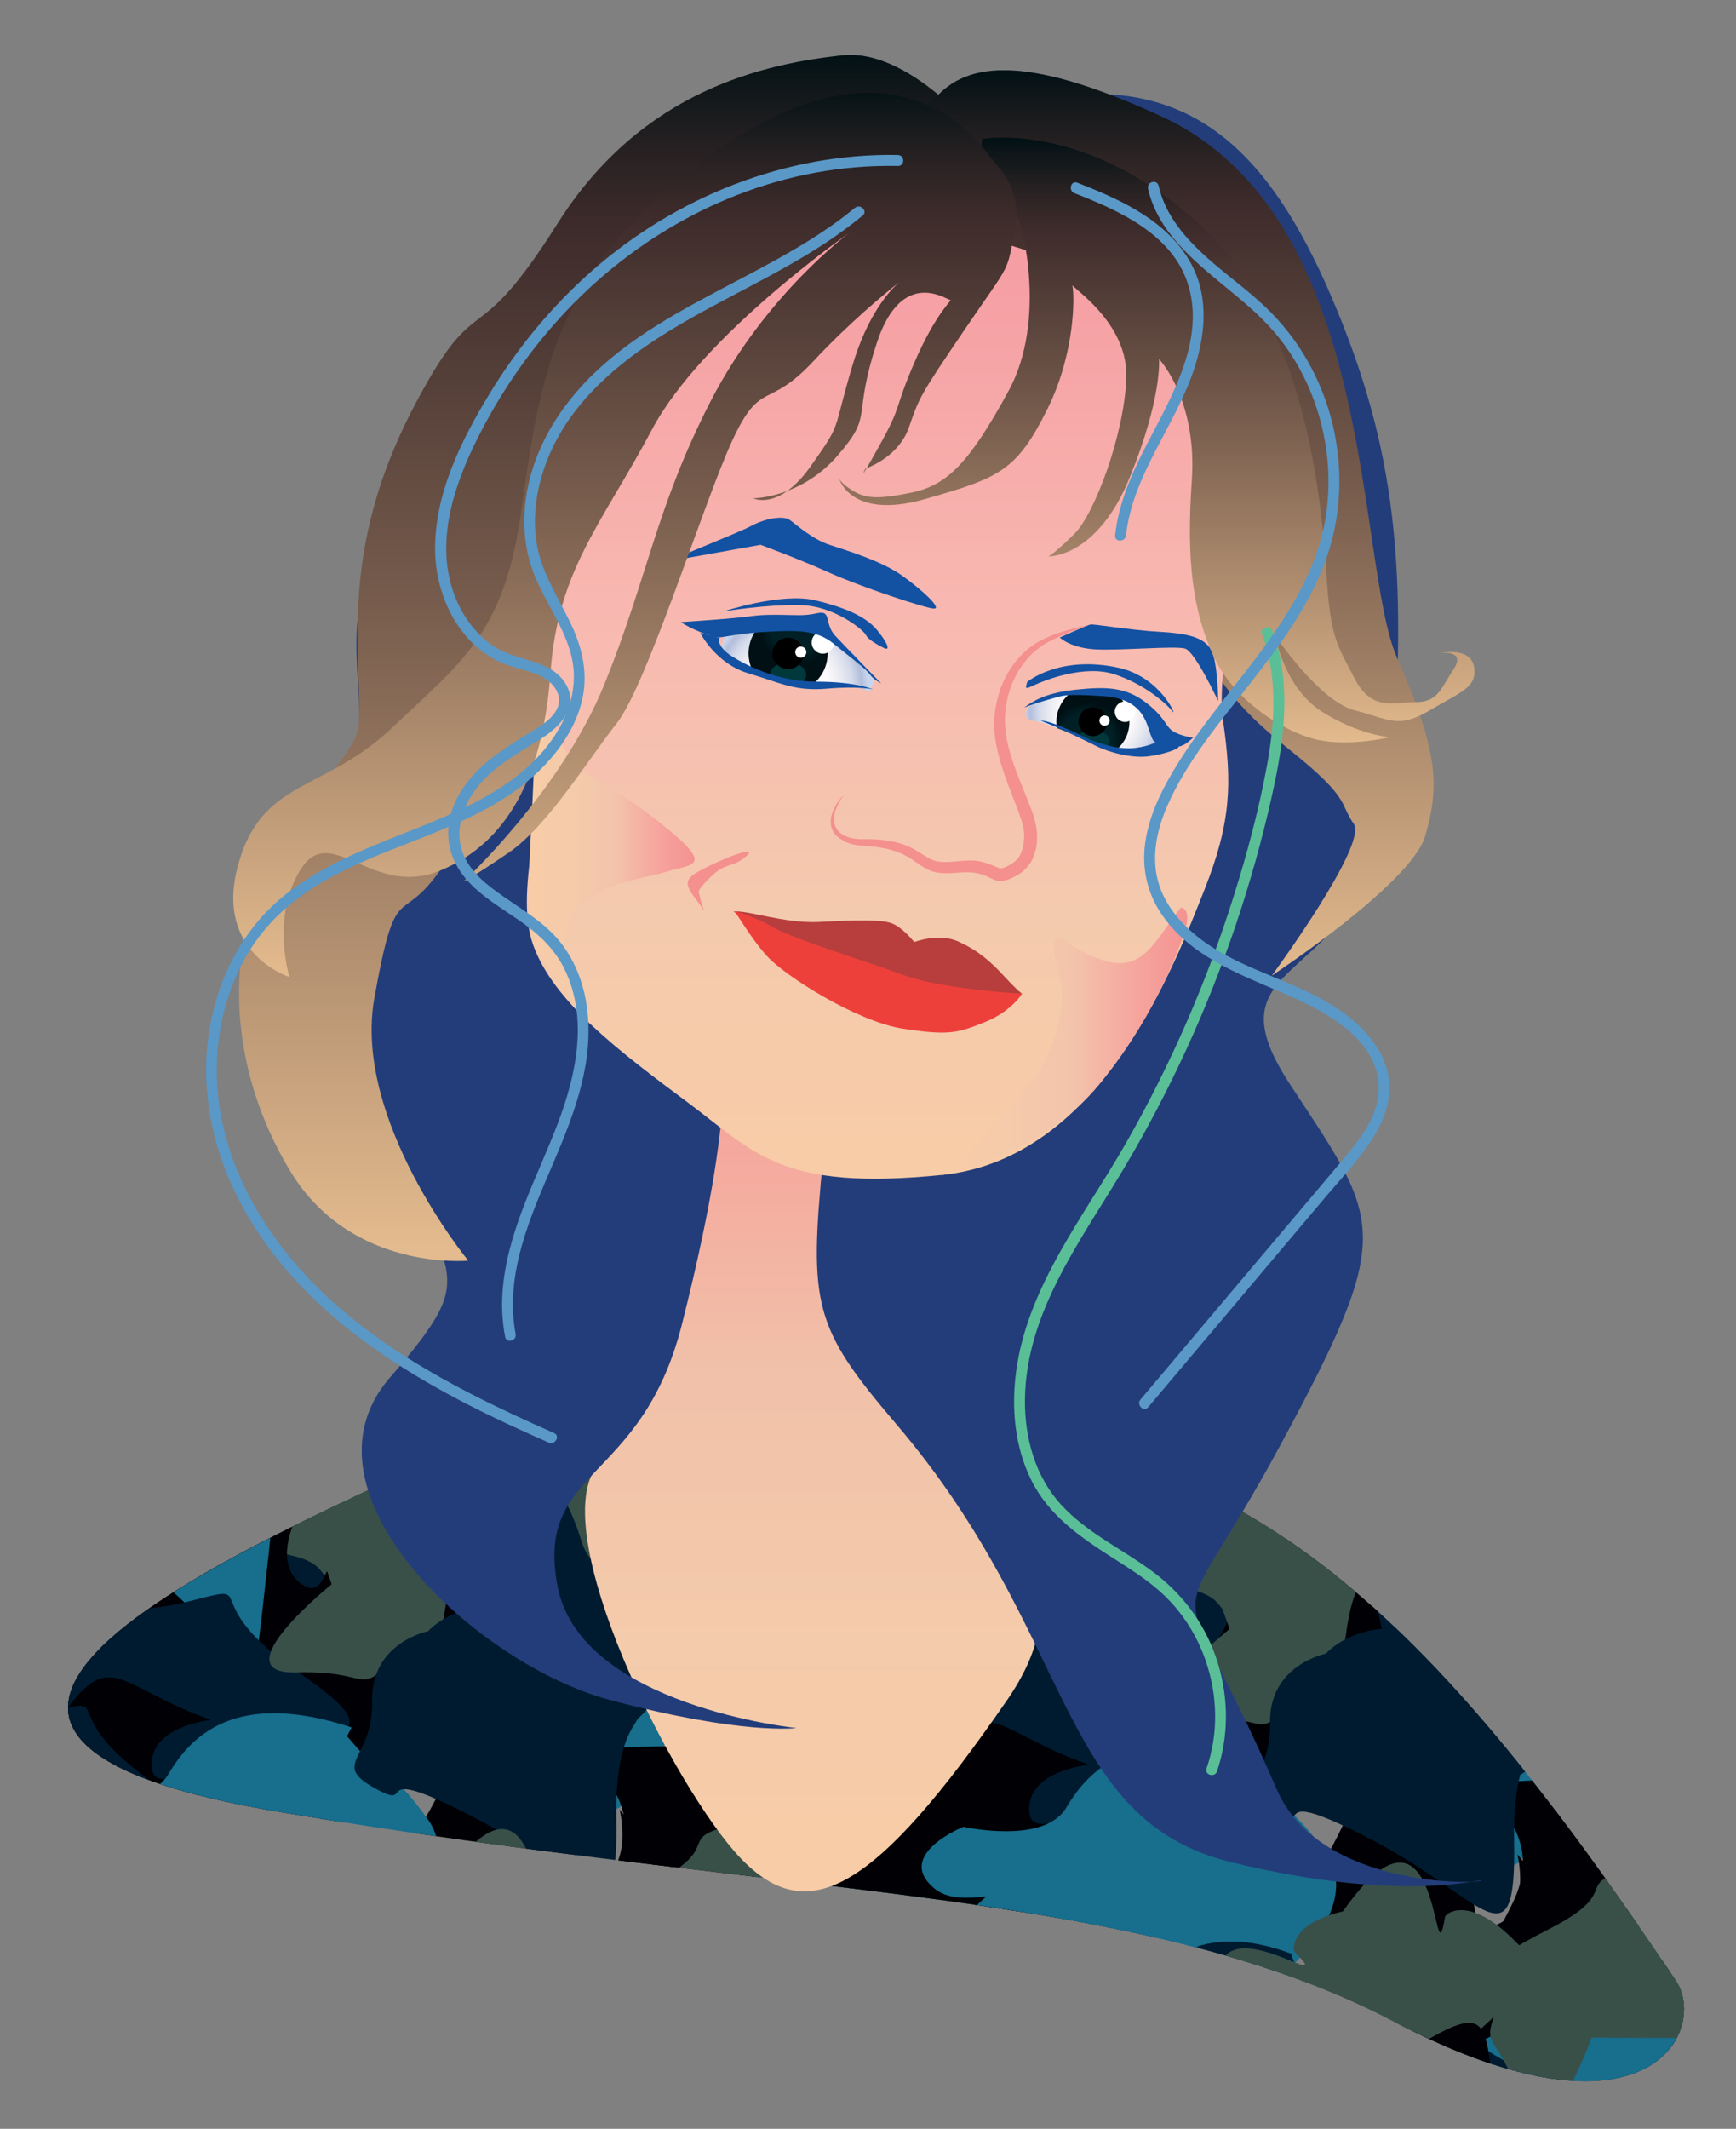 <?xml version="1.0" encoding="UTF-8"?>
<svg id="Layer_1" data-name="Layer 1" xmlns="http://www.w3.org/2000/svg" xmlns:xlink="http://www.w3.org/1999/xlink" viewBox="0 0 243.39 298.37">
  <rect x="0" y="0" width="243.39" height="298.37" fill="#808080" stroke="none"/>
  <defs>
    <style>
      .cls-1 {
        clip-path: url(#clippath);
      }

      .cls-2 {
        fill: none;
      }

      .cls-2, .cls-3, .cls-4, .cls-5, .cls-6, .cls-7, .cls-8, .cls-9, .cls-10, .cls-11, .cls-12, .cls-13, .cls-14, .cls-15, .cls-16, .cls-17, .cls-18, .cls-19, .cls-20, .cls-21, .cls-22, .cls-23, .cls-24, .cls-25, .cls-26, .cls-27, .cls-28 {
        stroke-width: 0px;
      }

      .cls-3 {
        fill: url(#linear-gradient);
      }

      .cls-4 {
        fill: url(#radial-gradient);
      }

      .cls-29 {
        clip-path: url(#clippath-1);
      }

      .cls-30 {
        clip-path: url(#clippath-4);
      }

      .cls-31 {
        clip-path: url(#clippath-3);
      }

      .cls-32 {
        clip-path: url(#clippath-2);
      }

      .cls-33 {
        clip-path: url(#clippath-7);
      }

      .cls-34 {
        clip-path: url(#clippath-8);
      }

      .cls-35 {
        clip-path: url(#clippath-6);
      }

      .cls-36 {
        clip-path: url(#clippath-5);
      }

      .cls-37 {
        clip-path: url(#clippath-9);
      }

      .cls-38 {
        clip-path: url(#clippath-14);
      }

      .cls-39 {
        clip-path: url(#clippath-13);
      }

      .cls-40 {
        clip-path: url(#clippath-12);
      }

      .cls-41 {
        clip-path: url(#clippath-10);
      }

      .cls-42 {
        clip-path: url(#clippath-15);
      }

      .cls-43 {
        clip-path: url(#clippath-17);
      }

      .cls-44 {
        clip-path: url(#clippath-16);
      }

      .cls-45 {
        clip-path: url(#clippath-19);
      }

      .cls-46 {
        clip-path: url(#clippath-11);
      }

      .cls-47 {
        clip-path: url(#clippath-18);
      }

      .cls-5 {
        fill: url(#radial-gradient-2);
      }

      .cls-6 {
        fill: url(#radial-gradient-3);
      }

      .cls-7 {
        fill: url(#radial-gradient-4);
      }

      .cls-8 {
        fill: url(#linear-gradient-4);
      }

      .cls-9 {
        fill: url(#linear-gradient-2);
      }

      .cls-10 {
        fill: url(#linear-gradient-3);
      }

      .cls-11 {
        fill: url(#linear-gradient-8);
      }

      .cls-12 {
        fill: url(#linear-gradient-7);
      }

      .cls-13 {
        fill: url(#linear-gradient-5);
      }

      .cls-14 {
        fill: url(#linear-gradient-6);
      }

      .cls-16 {
        fill: #f4908e;
      }

      .cls-17 {
        fill: #5abf96;
      }

      .cls-18 {
        fill: #5a98c7;
      }

      .cls-19 {
        fill: #395049;
      }

      .cls-20 {
        fill: #176e8d;
      }

      .cls-21 {
        fill: #233d7b;
      }

      .cls-22 {
        fill: #1351a2;
      }

      .cls-23 {
        fill: #b73e3c;
      }

      .cls-24 {
        fill: #fff;
      }

      .cls-25 {
        fill: #ee403b;
      }

      .cls-26 {
        fill: #00383c;
      }

      .cls-27 {
        fill: #000005;
      }

      .cls-28 {
        fill: #001b30;
      }
    </style>
    <clipPath id="clippath">
      <path class="cls-2" d="m71,199.72c-22.84,11.83-104.82,42.01-31.82,54.24,73,12.23,120.31,10.61,156.21,29.36,35.89,18.76,44.13,1.13,39.56-5.71-33.09-49.45-58.32-74.23-99.52-77.08-16.95-1.17-30.86-1.52-41.36-1.52-15.02,0-23.07.71-23.07.71"/>
    </clipPath>
    <clipPath id="clippath-1">
      <path class="cls-2" d="m92.97,135.63c6.43,13.46,7.81,16.01,6.59,27.93-1.22,11.93-7.71,32.55-15.62,41.59-7.91,9.03,10.54,45.57,19.96,55.36,9.42,9.79,18.83,4.52,37.29-22.22,18.45-26.74-23.16-35.06-25.04-64.06-1.88-29,4.07-32.72,8.94-40.24.74-1.14-35.87-7.18-35.87-7.18l3.75,8.82Z"/>
    </clipPath>
    <linearGradient id="linear-gradient" x1="-299.96" y1="803.77" x2="-298.96" y2="803.77" gradientTransform="translate(-111021.64 -41210.82) rotate(-90) scale(138.27)" gradientUnits="userSpaceOnUse">
      <stop offset="0" stop-color="#f8cca6"/>
      <stop offset=".25" stop-color="#f4cbab"/>
      <stop offset=".52" stop-color="#f1c1a9"/>
      <stop offset=".8" stop-color="#f6a39b"/>
      <stop offset="1" stop-color="#f49291"/>
    </linearGradient>
    <clipPath id="clippath-2">
      <rect class="cls-2" x="-.2" y="7.69" width="264.1" height="304.34"/>
    </clipPath>
    <clipPath id="clippath-3">
      <path class="cls-2" d="m119.19,7.69c-.4,0-.81.02-1.21.07-10.42,1.19-27.85,4.61-39.82,23.58-11.97,18.97-10.88,8.2-19.94,25.29-9.05,17.09-8.26,29.91-7.92,39.82.34,9.91-.13,5.17-11.21,22.61-8.03,12.64-7.32,30.46,1.68,45.2,8.55,14.01,24.88,12.43,24.88,12.43,0,0-16.23-19.74-13.16-36.83,3.08-17.09,3.46-9.75,9.18-17.83,5.72-8.08,8.29-23.71,17.35-30.38,9.06-6.66,4.27-2.9,11.96-18.63,7.69-15.72,15.55-14.7,30.59-18.46,15.03-3.76,19.14-6.66,23.58-14.35,4.45-7.69-.68-13.84-5.81-18.8,0,0-10.11-13.72-20.16-13.72"/>
    </clipPath>
    <linearGradient id="linear-gradient-2" x1="-300" y1="803.59" x2="-299" y2="803.59" gradientTransform="translate(-135759.66 -50539.82) rotate(-90) scale(169.05)" gradientUnits="userSpaceOnUse">
      <stop offset="0" stop-color="#e4bb8e"/>
      <stop offset=".53" stop-color="#795e4e"/>
      <stop offset=".86" stop-color="#3c2a2a"/>
      <stop offset=".9" stop-color="#2e2425"/>
      <stop offset=".98" stop-color="#0c1518"/>
      <stop offset="1" stop-color="#001014"/>
    </linearGradient>
    <clipPath id="clippath-4">
      <path class="cls-2" d="m131.14,13.73s-2.56.68-2.05,4.96c.51,4.27,16.07,21.53,16.07,21.53,0,0,5.13-3.08,11.45.68,6.32,3.76,3.76,14.18,6.84,32.64,3.07,18.46,8.88,24.78,17.43,31.61,8.55,6.84,6.86,7.4,8.91,10.3,2.05,2.9-11.48,21.29-11.48,21.29,0,0,19.65-12.95,21.52-19.61,1.88-6.66,2.07-11.3-3.91-24.8-5.99-13.5-2.54-62.03-33.15-76.05-9.61-4.4-16.72-6.44-22.01-6.44-4.3,0-7.38,1.35-9.61,3.88"/>
    </clipPath>
    <linearGradient id="linear-gradient-3" x1="-299.93" y1="803.82" x2="-298.93" y2="803.82" gradientTransform="translate(-101835.62 -37923.6) rotate(-90) scale(126.9)" xlink:href="#linear-gradient-2"/>
    <clipPath id="clippath-5">
      <path class="cls-2" d="m124.72,31.81c-8.37,0-17.6,2.12-25.43,9.02-20.22,17.83-24.27,47.19-23.22,58.87,1.05,11.68-4.19,24.57-1.35,32.66,2.84,8.09,12.28,15.13,21.72,22.17,9.44,7.04,13.03,12.43,35.63,10.15,22.59-2.28,32.83-30.07,36.73-39.81,3.9-9.74,3.9-15.28,2.7-23.67-1.2-8.39,3.3-20.22.9-36.4-2.4-16.18-9.59-25.02-23.37-27.71,0,0-11.07-5.29-24.3-5.29h0"/>
    </clipPath>
    <linearGradient id="linear-gradient-4" x1="-299.95" y1="803.77" x2="-298.95" y2="803.77" gradientTransform="translate(-107106.62 -39850.43) rotate(-90) scale(133.41)" gradientUnits="userSpaceOnUse">
      <stop offset="0" stop-color="#f8cca6"/>
      <stop offset=".29" stop-color="#f4caae"/>
      <stop offset=".59" stop-color="#f8b9b1"/>
      <stop offset=".89" stop-color="#f6a3a6"/>
      <stop offset="1" stop-color="#f59da3"/>
    </linearGradient>
    <clipPath id="clippath-6">
      <rect class="cls-2" x="-.2" y="7.69" width="264.1" height="304.34"/>
    </clipPath>
    <clipPath id="clippath-7">
      <path class="cls-2" d="m83.07,143.95s-.07-.11-.17-.23c.12.18.18.26.17.23m-7.99-43.09c-.57,22.17-2.19,26.83.86,32.91,2.7,5.41,6.16,9.01,6.96,9.95-.93-1.39-5.2-8.72-3.35-13.95,2.09-5.9,10.28-6.47,13.99-7.61,3.71-1.14,7.14-.57-2-7.61-9.13-7.04-10.66-5.32-13.12-10.94-1.23-2.78-2.06-3.48-2.58-3.48s-.75.73-.75.73"/>
    </clipPath>
    <linearGradient id="linear-gradient-5" x1="-295.13" y1="801.44" x2="-294.13" y2="801.44" gradientTransform="translate(6929.89 -18495.03) scale(23.23)" gradientUnits="userSpaceOnUse">
      <stop offset="0" stop-color="#f8cca6"/>
      <stop offset=".26" stop-color="#f4cbab"/>
      <stop offset=".52" stop-color="#f3c4ab"/>
      <stop offset=".79" stop-color="#f6a49d"/>
      <stop offset="1" stop-color="#f49291"/>
    </linearGradient>
    <clipPath id="clippath-8">
      <path class="cls-2" d="m165.55,127.21c-3.61,4.57-5.23,9.13-10.75,7.42-5.52-1.71-6.85-4.95-7.04-2-.19,2.95,2.38,5.13.38,11.89-2,6.76-6.18,9.99-9.8,14.27-3.61,4.28-6.57,5.9-6.28,5.9s13.89-2.67,22.17-12.84c8.28-10.18,11.89-20.64,12.18-22.64.29-1.99-.84-1.99-.86-1.99h0Z"/>
    </clipPath>
    <linearGradient id="linear-gradient-6" x1="-296.78" y1="801.91" x2="-295.78" y2="801.91" gradientTransform="translate(10344.5 -27448.67) scale(34.41)" xlink:href="#linear-gradient-5"/>
    <clipPath id="clippath-9">
      <path class="cls-2" d="m150.77,97.14c-1.14.25-3.53.4-3.78.55-.25.15-.65.3-1.09.5-.45.2-1.69.95-1.69.95-.65.9-.55,1.69.95,1.94,1.49.25,1.75.5,6.42,2.29,4.67,1.79,7.91,2.69,9.86,1.94,1.94-.75,1.09-2.59,1.09-2.59,0,0-1.84-3.93-3.63-4.58-1.79-.65-3.38-1.09-4.58-1.05-.45.02-.89,0-1.34-.03-.33-.02-.67-.04-1-.04-.4,0-.81.03-1.2.11"/>
    </clipPath>
    <radialGradient id="radial-gradient" cx="-288.55" cy="799.56" fx="-288.55" fy="799.56" r="1" gradientTransform="translate(3070.99 -7983.72) scale(10.11)" gradientUnits="userSpaceOnUse">
      <stop offset="0" stop-color="#fff"/>
      <stop offset=".48" stop-color="#fffbfc"/>
      <stop offset=".67" stop-color="#e8eaf1"/>
      <stop offset=".8" stop-color="#d4daeb"/>
      <stop offset=".92" stop-color="#b2bedb"/>
      <stop offset="1" stop-color="#c9d5ec"/>
    </radialGradient>
    <clipPath id="clippath-10">
      <path class="cls-2" d="m150.77,97.14c-.25.05-.55.1-.89.15-1.08.94-1.77,2.33-1.77,3.87,0,.3.03.59.08.88.78.31,1.84.73,3.38,1.32,1.89.73,3.55,1.3,4.99,1.69,1.1-.94,1.79-2.33,1.79-3.89,0-1.46-.61-2.78-1.6-3.71-.92-.25-1.75-.39-2.44-.36-.45.02-.89,0-1.34-.03-.33-.02-.67-.04-1-.04-.4,0-.81.03-1.2.11"/>
    </clipPath>
    <radialGradient id="radial-gradient-2" cx="-277.19" cy="796.31" fx="-277.19" fy="796.31" r="1" gradientTransform="translate(1571.58 -3973.53) scale(5.12)" gradientUnits="userSpaceOnUse">
      <stop offset="0" stop-color="#002026"/>
      <stop offset=".71" stop-color="#002026"/>
      <stop offset="1" stop-color="#001014"/>
    </radialGradient>
    <clipPath id="clippath-11">
      <path class="cls-2" d="m150.77,97.14c-1.14.25-3.53.4-3.78.55-.25.15-.65.3-1.09.5-.45.2-1.69.95-1.69.95-.65.9-.55,1.69.95,1.94,1.49.25,1.75.5,6.42,2.29,4.67,1.79,7.91,2.69,9.86,1.94,1.94-.75,1.09-2.59,1.09-2.59,0,0-1.84-3.93-3.63-4.58-1.79-.65-3.38-1.09-4.58-1.05-.45.02-.89,0-1.34-.03-.33-.02-.67-.03-1-.03h-.02c-.4,0-.79.03-1.18.11"/>
    </clipPath>
    <clipPath id="clippath-12">
      <rect class="cls-2" x="-.2" y="7.69" width="264.1" height="304.34"/>
    </clipPath>
    <clipPath id="clippath-13">
      <path class="cls-2" d="m103.12,87.76c-.47.06-.86.15-1.17.24-.4.95-.67,1.97-.79,3.04.44.75,1.17,1.49,2.29,2.11,2.21,1.24,5.93,2.59,9.65,2.96,1.72.18,3.08.14,4.21.11,1.31-.04,2.31-.08,3.18.21.63.21,1.11.39,1.48.49.23-.49.43-1.01.59-1.54-1.15-1.94-3.98-5.34-6.98-6.6-2.41-1.01-5.46-1.3-8.06-1.3-1.82,0-3.42.14-4.39.27"/>
    </clipPath>
    <radialGradient id="radial-gradient-3" cx="-289.45" cy="799.82" fx="-289.45" fy="799.82" r="1" gradientTransform="translate(3283.08 -8669.99) scale(10.96)" xlink:href="#radial-gradient"/>
    <clipPath id="clippath-14">
      <path class="cls-2" d="m106.74,87.5c-1.1,1.01-1.79,2.47-1.79,4.08,0,.94.24,1.83.65,2.61,2.12.88,4.81,1.66,7.5,1.93.17.02.34.03.51.05,1.47-1,2.43-2.68,2.43-4.59,0-1.08-.31-2.09-.84-2.94-2.34-.89-5.22-1.15-7.68-1.15-.27,0-.52,0-.78,0"/>
    </clipPath>
    <radialGradient id="radial-gradient-4" cx="-278.96" cy="796.82" fx="-278.96" fy="796.82" r="1" gradientTransform="translate(1657.32 -4326.71) scale(5.54)" xlink:href="#radial-gradient-2"/>
    <clipPath id="clippath-15">
      <path class="cls-2" d="m103.12,87.76c-2.37.32-2.48,1.13-2.48,1.13-.11,1.35.59,3.02,2.81,4.26,2.21,1.24,5.93,2.59,9.65,2.96,1.72.18,3.08.14,4.21.11,1.31-.04,2.31-.08,3.18.21,1.62.54,2.21.86,2.59.32.38-.54-3.4-6.25-7.5-7.98-2.41-1.01-5.46-1.3-8.06-1.3-1.82,0-3.42.14-4.39.27"/>
    </clipPath>
    <clipPath id="clippath-16">
      <rect class="cls-2" x="-.2" y="7.69" width="264.1" height="304.34"/>
    </clipPath>
    <clipPath id="clippath-17">
      <path class="cls-2" d="m137.75,19.48s-.46,1.61.23,2.52c.68.91,4.8,8.71,4.8,8.71.34.23,4.13,13.99-1.38,24.09-5.51,10.09-8.6,13.19-13.54,14.23-4.93,1.03-6.54.8-8.26-.23-1.72-1.03-1.95-1.72-1.95-1.72,0,0,1.61,5.85,12.04,2.87,10.43-2.98,12.85-3.9,17.21-12.73,3.87-7.85,3.76-15.78,3.45-17.22,1.04,1.08,7.88,5.81,7.56,13.09-.34,8.03-4.48,18.93-7.23,21.68-2.75,2.75-3.67,3.21-3.67,3.21,0,0,6.77.23,11.36-11.01,4.59-11.24,4.13-16.64,4.13-16.64,0,0,5.39,5.62,4.59,17.09-.8,11.47.21,18.28,3.03,24.51,2.82,6.24,9.93,10.71,14.52,11.74,4.59,1.03,10.21-.34,10.21-.34,0,0-4.48-.34-9.64-3.67-5.16-3.33-6.42-10.55-6.42-10.55,0,0,6.19,9.18,11.13,10.44,4.93,1.27,6.08,2.64,10.55,0,4.47-2.64,6.65-3.21,6.19-6.08-.46-2.87-4.7-1.95-4.7-1.95,0,0,3.67-.46,1.83,2.29-1.83,2.75-2.18,4.59-5.28,4.59s-6.19,1.38-8.6-3.32c-2.41-4.7-3.32-5.51-3.9-13.99-.57-8.49-2.18-35.34-18.01-49.79-11.6-10.59-22.46-12.01-27.44-12.01-1.81,0-2.85.19-2.85.19"/>
    </clipPath>
    <linearGradient id="linear-gradient-7" x1="-299.8" y1="804.28" x2="-298.8" y2="804.28" gradientTransform="translate(-68014.29 -25309.44) rotate(-90) scale(84.77)" xlink:href="#linear-gradient-2"/>
    <clipPath id="clippath-18">
      <path class="cls-2" d="m105.61,69.84s1.94,1,4.76-1.02c-2.71,1.02-4.76,1.02-4.76,1.02m15.72-4.14s-.73,1.46.16-.06c-.11.04-.16.06-.16.06m-27.87-39.11c-16.29,13.88-18.01,28.34-20.42,45.31-2.41,16.98-8.38,20.88-18.01,30.05-9.64,9.18-18.36,7.11-21.68,19.39-3.32,12.28,7.23,15.6,7.23,15.6,0,0-2.63-8.49,1.61-15.14,2.3-3.61,5.05-2.08,8.6-.56,2.99,1.29,6.55,2.57,10.9.79,9.52-3.9,14.45-13.31,15.49-27.76,1.03-14.45,7.23-20.88,14.23-34.07,6.99-13.19,27.64-27.54,27.64-27.54,0,0-11.7,8.61-19.39,23.52-7.68,14.92-8.83,24.67-14.91,39.69-6.08,15.03-19.73,27.65-19.73,27.65,0,0,.92-.35,6.31-4.02,5.39-3.67,10.9-12.73,15.14-18.13,4.24-5.39,12.16-30.86,16.18-39.58,4.02-8.72,4.93-4.24,11.36-11.13,4.99-5.36,10.06-9.53,12.07-11.12-1.48,1.31-4.48,4.68-6.57,11.7-2.87,9.64-1.38,7.8-5.85,14.11-1.17,1.65-2.27,2.74-3.27,3.45,2.17-.82,4.76-2.29,7.05-4.95,5.17-5.97,1.95-5.05,5.51-15.83,2.69-8.16,7.03-7.32,9.12-6.48.67.27,1.12.54,1.2.51.34-.12-2.07,1.83-5.05,8.72-2.98,6.88-1.61,5.73-4.93,11.7-.9,1.61-1.45,2.59-1.79,3.15.83-.31,4.6-1.91,5.92-5.68,1.49-4.25,1.38-4.25,7.92-13.88,6.54-9.64,5.74-7.46,7-14.23,0,0,1.03-4.25-1.96-7.9-2.98-3.67-5.5-7.69-12.5-9.98-1.77-.58-3.81-.95-6.12-.95-6.84,0-16.12,3.2-28.29,13.57"/>
    </clipPath>
    <linearGradient id="linear-gradient-8" x1="-299.93" y1="803.83" x2="-298.93" y2="803.83" gradientTransform="translate(-99524.48 -37030.31) rotate(-90) scale(123.92)" xlink:href="#linear-gradient-2"/>
    <clipPath id="clippath-19">
      <rect class="cls-2" x="-.2" y="7.69" width="264.1" height="304.34"/>
    </clipPath>
  </defs>
  <g class="cls-1">
    <path class="cls-27" d="m135.49,190.88c9.65,12.15,15.61,9.38,4.88,23-10.74,13.61-6.58,22.55-15.11,14.26-8.53-8.29-1.33-4.26-8.69-17.67-7.35-13.41-21.57,1.11-11-14.16,10.57-15.27,7.65-25.13,17.24-14.94,9.58,10.2,4.13,21.16,9.45,19.5,5.32-1.66,3.24-10,3.24-10"/>
    <path class="cls-27" d="m84,181.46c9.65,12.15,15.61,9.38,4.88,23-10.74,13.61-6.58,22.55-15.11,14.26-8.53-8.28-1.33-4.26-8.69-17.67-7.35-13.41-21.57,1.11-11-14.16,10.57-15.27,7.65-25.13,17.24-14.94,9.58,10.2,4.13,21.16,9.44,19.5,5.32-1.66,3.24-10,3.24-10"/>
    <path class="cls-20" d="m130.21,161.18c10.5,13.69,6.2,21.77,2.27,26.42-3.93,4.65,2.21,14.49,2.21,14.49,0,0-.48,10.49-6.79,6.71-6.3-3.77-.23-19.06-16.57-13.85-16.33,5.21-19.74,21.29-16.05-.18,3.69-21.47,5.64-29.27,5.64-29.27,0,0,4.99-12.71,13.6-10.2,8.61,2.51,8.98,4.55,11.85,5.72l2.88,1.16"/>
    <path class="cls-28" d="m146.09,163.89c8.6,10.24,4.19,17.64,4.19,17.64,0,0,1.19,8.08-6.64,10.62-7.83,2.54-6.33,8.45-11.7,3.67-5.36-4.79,4.41.32-8.47-11.81-12.88-12.13-23.87-13.08-6.77-18.72,17.1-5.64,8.6-10.69,17.1-5.64,8.5,5.06,12.29,4.24,12.29,4.24"/>
    <path class="cls-28" d="m100.31,201.53c8.6,10.24,4.19,17.64,4.19,17.64,0,0,1.19,8.08-6.64,10.62-7.83,2.54-6.33,8.45-11.7,3.67-5.36-4.79,4.41.32-8.47-11.81-12.88-12.13-23.87-13.08-6.77-18.72,17.1-5.64,8.59-10.69,17.1-5.64,8.51,5.06,12.29,4.24,12.29,4.24"/>
    <path class="cls-19" d="m112.74,165.23c-9.34,5.12,19.61-6.51,5.49,13.19-14.12,19.7-9.76,13.57-9.76,13.57,0,0,11.58,16.58,1.28,13.25-10.3-3.33-8.67,1.02-12.83-5.68-4.16-6.69-6.12,1.11-4.26-11.87,1.86-12.98-4.94-4.02,1.67-17.86,6.61-13.85,5.06-16.23,12.64-12.41,7.57,3.83,6.16,7.6,5.77,7.81"/>
    <path class="cls-27" d="m127.46,242.48c-4.3,14.92,1.41,18.16-15.9,17.32-17.31-.84-22.19,7.72-20.39-4.03,1.8-11.75,2.69-3.55,9.35-17.33s-13.42-16.93,5.15-17.17c18.57-.24,24.91-8.34,22.16,5.37-2.75,13.72-14.84,15.64-10.4,19,4.45,3.36,10.04-3.17,10.04-3.17"/>
    <path class="cls-27" d="m104.58,193.85c-4.3,14.92,1.41,18.16-15.9,17.32-17.31-.84-22.19,7.72-20.39-4.03,1.8-11.76,2.69-3.55,9.35-17.33s-13.42-16.93,5.15-17.17c18.57-.24,24.91-8.34,22.16,5.37-2.75,13.72-14.84,15.64-10.4,19,4.46,3.36,10.04-3.17,10.04-3.17"/>
    <path class="cls-20" d="m118.13,225.6c-5.06,16.49-14.13,17.69-20.21,17.18-6.07-.51-10.52,10.21-10.52,10.21,0,0-8.82,5.69-9.41-1.63-.59-7.32,15.39-11.25,1.67-21.53-13.73-10.28-28.79-3.72-9.17-13.17,19.62-9.45,27.11-12.38,27.11-12.38,0,0,13.25-3.3,16.2,5.16,2.95,8.47,1.5,9.95,2.23,12.97.73,3.02.72,3.02.72,3.02"/>
    <path class="cls-28" d="m155.41,238.1c-3.35,12.95-11.94,13.65-11.94,13.65,0,0-5.89,5.65-12.5.75-6.61-4.9-10.56-.25-9.77-7.4.78-7.15,2.3,3.78,4.71-13.75,2.41-17.53-3.19-27.03,11.32-16.38,14.51,10.66,13.69.79,14.51,10.66.81,9.87,3.68,12.47,3.68,12.47"/>
    <path class="cls-28" d="m95.33,230.26c-3.35,12.95-11.94,13.65-11.94,13.65,0,0-5.89,5.65-12.5.75-6.61-4.9-10.56-.25-9.78-7.4.78-7.15,2.3,3.78,4.71-13.75,2.41-17.53-3.19-27.03,11.32-16.38,14.51,10.66,13.69.79,14.51,10.66.81,9.87,3.68,12.47,3.68,12.47"/>
    <path class="cls-19" d="m115.81,195.1c-9.58-4.63,16.68,12.19-7.56,12.12-24.24-.07-16.71-.07-16.71-.07,0,0-6.79,19.05-10.05,8.74-3.26-10.32-5.85-6.47-2.82-13.74,3.03-7.28-4.46-4.34,7.2-10.36,11.65-6.02.4-6.36,15.52-9.01,15.12-2.64,16.16-5.29,17.44,3.09,1.28,8.39-2.62,9.41-3.01,9.22"/>
    <path class="cls-27" d="m18.2,168.91c-14.65-5.12-14-11.66-23.32,2.95-9.32,14.61-19.13,13.63-8.5,18.96,10.63,5.33,4.46-.14,19.54,2.4,15.09,2.54,6.05,20.74,16.99,5.74,10.94-15,21.22-15.49,8.44-21.19-12.78-5.69-21.35,3.06-21.52-2.51-.18-5.57,8.38-6.35,8.38-6.35"/>
    <path class="cls-27" d="m49.66,211.27c-14.65-5.12-14-11.66-23.32,2.95-9.32,14.61-19.13,13.63-8.5,18.96,10.63,5.33,4.46-.14,19.54,2.4,15.09,2.54,6.05,20.74,16.99,5.74,10.94-15,21.22-15.49,8.44-21.19-12.78-5.69-21.35,3.06-21.52-2.51-.17-5.57,8.38-6.35,8.38-6.35"/>
    <path class="cls-20" d="m46.45,169.96c-16.38-5.41-22.6,1.3-25.7,6.54-3.1,5.24-14.41,2.68-14.41,2.68,0,0-9.75,3.91-4.11,8.62,5.64,4.71,18.08-6.05,18.52,11.09.45,17.14-13.62,25.63,5.44,15.1,19.06-10.53,25.78-14.95,25.78-14.95,0,0,10.36-8.9,5.16-16.2-5.2-7.3-7.25-6.98-9.29-9.32l-2.05-2.34"/>
    <path class="cls-28" d="m69.48,156.19c-12.5-4.76-18.04,1.85-18.04,1.85,0,0-8.01,1.54-7.84,9.76.17,8.23-5.91,8.76.38,12.25,6.28,3.49-1.76-4.07,13.94,4.11,15.69,8.18,20.2,18.24,19.91.24-.3-18.01,7.28-11.63-.3-18.01-7.57-6.36-8.04-10.21-8.04-10.21"/>
    <path class="cls-28" d="m43.73,195.41c-12.5-4.76-18.04,1.85-18.04,1.85,0,0-8.01,1.54-7.84,9.76.17,8.23-5.91,8.76.38,12.25,6.28,3.49-1.76-4.07,13.94,4.11,15.69,8.18,20.2,18.24,19.91.24-.3-18.01,7.28-11.63-.3-18.01-7.58-6.36-8.04-10.21-8.04-10.21"/>
    <path class="cls-19" d="m68.14,191.79c-1.76,10.5-.3-20.66-14.26-.84-13.97,19.81-9.61,13.68-9.61,13.68,0,0-19.47-5.48-12.94,3.14,6.53,8.63,1.9,8.52,9.58,10.25,7.68,1.74.96,6.14,12.61.12,11.65-6.02,5.42,3.35,16.32-7.45,10.9-10.8,13.67-10.11,7.57-16.02-6.1-5.9-9.21-3.31-9.27-2.88"/>
    <path class="cls-27" d="m4.87,206.88c-12.67,8.96-17.62,4.63-11.13,20.71,6.49,16.07,0,23.49,10.51,17.92s2.47-3.71,13.29-14.53c10.82-10.81,20.4,7.11,14.53-10.51-5.88-17.62-.31-26.27-12.36-19.16-12.05,7.11-9.89,19.16-14.52,16.07-4.63-3.09-.31-10.5-.31-10.5"/>
    <path class="cls-27" d="m42.06,211.59c-12.67,8.96-17.62,4.63-11.13,20.71,6.49,16.07,0,23.49,10.51,17.92s2.47-3.71,13.29-14.53c10.82-10.82,20.4,7.11,14.53-10.51-5.88-17.62-.31-26.27-12.36-19.16-12.05,7.11-9.89,19.16-14.52,16.07-4.64-3.09-.31-10.5-.31-10.5"/>
    <path class="cls-20" d="m12.74,183.24c-13.91,10.2-12.06,19.17-9.58,24.73,2.47,5.56-6.18,13.29-6.18,13.29,0,0-2.47,10.2,4.63,8.35,7.11-1.85,5.56-18.24,19.78-8.66,14.22,9.58,12.98,25.96,15.45,4.33,2.47-21.64,2.78-29.67,2.78-29.67,0,0-1.24-13.6-10.2-13.6s-9.89,1.85-12.98,2.16l-3.09.31"/>
    <path class="cls-28" d="m-8.74,168.43c-11.13,7.42-8.96,15.76-8.96,15.76,0,0-3.4,7.42,3.4,12.06,6.8,4.64,3.71,9.89,10.2,6.8,6.49-3.09-4.33-.93,11.44-8.96,15.76-8.04,26.58-5.88,11.74-16.07-14.84-10.2-5.25-12.67-14.84-10.2-9.58,2.47-12.98.62-12.98.62"/>
    <path class="cls-28" d="m14.15,224.89c-11.13,7.42-8.96,15.76-8.96,15.76,0,0-3.4,7.42,3.4,12.06,6.8,4.63,3.71,9.89,10.2,6.8,6.49-3.09-4.33-.93,11.44-8.96,15.77-8.03,26.58-5.88,11.74-16.07-14.84-10.2-5.25-12.67-14.84-10.2-9.58,2.47-12.98.62-12.98.62"/>
    <path class="cls-19" d="m49.91,195.15c7.53,7.53-17-11.74-8.96,11.13,8.04,22.87,5.56,15.76,5.56,15.76,0,0-15.76,12.67-4.95,12.36,10.81-.31,8.04,3.4,13.91-1.85,5.88-5.25,5.56,2.78,7.42-10.2,1.85-12.98,5.88-2.47,3.4-17.62s-.31-17-8.66-15.46c-8.34,1.55-8.03,5.57-7.72,5.88"/>
    <path class="cls-27" d="m138.35,263.03c9.65,12.15,15.61,9.38,4.88,23-10.74,13.61-6.58,22.55-15.11,14.26-8.53-8.29-1.33-4.26-8.69-17.67-7.35-13.41-21.57,1.11-11-14.16,10.57-15.27,7.65-25.13,17.23-14.93,9.58,10.2,4.13,21.16,9.45,19.5,5.32-1.66,3.25-10,3.25-10"/>
    <path class="cls-27" d="m86.86,253.62c9.65,12.15,15.61,9.38,4.88,23-10.74,13.61-6.58,22.55-15.11,14.26-8.53-8.28-1.33-4.26-8.69-17.67-7.35-13.41-21.57,1.11-11-14.16,10.57-15.26,7.65-25.13,17.23-14.94,9.58,10.2,4.13,21.17,9.45,19.5,5.32-1.66,3.25-10,3.25-10"/>
    <path class="cls-20" d="m135.93,233.34c10.5,13.69,6.2,21.77,2.27,26.42-3.93,4.65,2.21,14.49,2.21,14.49,0,0-.48,10.49-6.79,6.71-6.3-3.77-.23-19.06-16.57-13.85-16.33,5.21-19.74,21.29-16.05-.18,3.69-21.46,5.64-29.27,5.64-29.27,0,0,4.99-12.71,13.6-10.2,8.61,2.51,8.98,4.55,11.85,5.72l2.88,1.16"/>
    <path class="cls-28" d="m151.81,236.04c8.6,10.24,4.19,17.64,4.19,17.64,0,0,1.19,8.08-6.64,10.62-7.82,2.54-6.33,8.45-11.69,3.67-5.37-4.79,4.41.32-8.47-11.81-12.88-12.13-23.87-13.08-6.77-18.72,17.1-5.64,8.6-10.69,17.1-5.64,8.5,5.07,12.29,4.24,12.29,4.24"/>
    <path class="cls-28" d="m108.89,273.68c8.6,10.24,4.19,17.64,4.19,17.64,0,0,1.19,8.08-6.64,10.62-7.82,2.54-6.33,8.45-11.69,3.67-5.37-4.79,4.41.32-8.47-11.81-12.88-12.13-23.87-13.08-6.77-18.72,17.1-5.64,8.6-10.69,17.1-5.64,8.5,5.07,12.29,4.24,12.29,4.24"/>
    <path class="cls-19" d="m124.19,237.38c-9.34,5.12,19.61-6.51,5.49,13.19-14.12,19.7-9.76,13.57-9.76,13.57,0,0,11.58,16.58,1.28,13.25-10.3-3.33-8.67,1.02-12.83-5.68-4.16-6.69-6.12,1.11-4.26-11.87,1.86-12.98-4.94-4.02,1.67-17.86,6.61-13.85,5.06-16.23,12.64-12.41,7.57,3.82,6.16,7.6,5.77,7.81"/>
    <path class="cls-27" d="m130.33,314.63c-4.3,14.92,1.41,18.16-15.9,17.32-17.31-.84-22.19,7.72-20.39-4.03,1.8-11.76,2.69-3.55,9.35-17.33,6.66-13.77-13.42-16.93,5.15-17.17,18.57-.24,24.91-8.34,22.16,5.37-2.75,13.72-14.84,15.64-10.4,19,4.45,3.36,10.04-3.17,10.04-3.17"/>
    <path class="cls-27" d="m113.16,266.01c-4.3,14.92,1.41,18.16-15.9,17.32-17.31-.84-22.19,7.72-20.39-4.03,1.8-11.76,2.69-3.55,9.35-17.33,6.66-13.77-13.42-16.93,5.15-17.17,18.57-.24,24.91-8.34,22.16,5.37-2.75,13.72-14.84,15.64-10.4,19,4.46,3.36,10.04-3.17,10.04-3.17"/>
    <path class="cls-20" d="m129.57,297.76c-5.06,16.49-14.13,17.69-20.21,17.18-6.07-.51-10.52,10.21-10.52,10.21,0,0-8.82,5.69-9.41-1.63s15.39-11.25,1.67-21.53c-13.73-10.28-28.79-3.72-9.17-13.17,19.62-9.45,27.11-12.38,27.11-12.38,0,0,13.25-3.3,16.2,5.16,2.95,8.47,1.5,9.95,2.23,12.97l.72,3.02"/>
    <path class="cls-28" d="m166.85,310.26c-3.35,12.95-11.94,13.65-11.94,13.65,0,0-5.89,5.65-12.5.75-6.61-4.9-10.56-.25-9.77-7.4.78-7.15,2.3,3.78,4.71-13.75,2.41-17.53-3.19-27.03,11.32-16.38,14.51,10.66,13.69.79,14.51,10.66.81,9.87,3.68,12.47,3.68,12.47"/>
    <path class="cls-28" d="m98.19,302.42c-3.35,12.95-11.94,13.65-11.94,13.65,0,0-5.89,5.65-12.5.75-6.61-4.9-10.56-.25-9.78-7.4.78-7.15,2.3,3.78,4.71-13.75,2.41-17.53-3.19-27.03,11.32-16.38,14.51,10.66,13.69.79,14.51,10.66.81,9.87,3.68,12.47,3.68,12.47"/>
    <path class="cls-19" d="m121.53,267.25c-9.58-4.63,16.68,12.19-7.56,12.12-24.24-.07-16.71-.07-16.71-.07,0,0-6.79,19.05-10.05,8.74-3.26-10.32-5.85-6.47-2.82-13.74,3.03-7.28-4.46-4.34,7.2-10.36,11.65-6.02.4-6.36,15.52-9.01,15.12-2.65,16.16-5.29,17.44,3.09,1.28,8.39-2.62,9.41-3.01,9.22"/>
    <path class="cls-27" d="m29.64,241.07c-14.65-5.12-14-11.66-23.32,2.95-9.32,14.61-19.13,13.63-8.5,18.96,10.63,5.33,4.46-.14,19.54,2.4,15.09,2.54,6.05,20.74,16.99,5.74,10.94-15,21.22-15.49,8.44-21.19-12.78-5.69-21.35,3.06-21.52-2.51-.18-5.57,8.38-6.35,8.38-6.35"/>
    <path class="cls-27" d="m52.53,283.42c-14.65-5.12-14-11.66-23.32,2.95-9.32,14.61-19.13,13.63-8.5,18.96,10.63,5.33,4.46-.14,19.54,2.4,15.09,2.54,6.05,20.74,16.99,5.74,10.94-15,21.22-15.49,8.44-21.19-12.78-5.69-21.35,3.06-21.52-2.51-.18-5.56,8.38-6.35,8.38-6.35"/>
    <path class="cls-20" d="m49.31,242.12c-16.38-5.41-22.6,1.3-25.7,6.54-3.1,5.24-14.41,2.68-14.41,2.68,0,0-9.75,3.91-4.11,8.62,5.64,4.71,18.08-6.05,18.52,11.09.45,17.14-13.62,25.63,5.44,15.1,19.06-10.54,25.78-14.95,25.78-14.95,0,0,10.36-8.89,5.16-16.2-5.2-7.3-7.25-6.98-9.29-9.32l-2.05-2.34"/>
    <path class="cls-28" d="m78.06,226.78c-12.5-4.76-18.04,1.85-18.04,1.85,0,0-8.01,1.54-7.84,9.76.17,8.23-5.91,8.76.38,12.25,6.28,3.49-1.76-4.07,13.94,4.11,15.69,8.18,20.2,18.24,19.91.24-.3-18.01,7.27-11.63-.3-18.01-7.57-6.36-8.04-10.21-8.04-10.21"/>
    <path class="cls-28" d="m55.17,267.56c-12.5-4.76-18.04,1.85-18.04,1.85,0,0-8.01,1.54-7.84,9.76.17,8.23-5.91,8.76.38,12.25,6.28,3.49-1.76-4.07,13.94,4.11,15.69,8.17,20.2,18.24,19.91.24-.3-18.01,7.28-11.63-.3-18.01-7.57-6.36-8.04-10.21-8.04-10.21"/>
    <path class="cls-19" d="m76.72,263.95c-1.76,10.5-.3-20.66-14.26-.84-13.97,19.81-9.61,13.68-9.61,13.68,0,0-19.47-5.48-12.94,3.14,6.53,8.63,1.9,8.52,9.58,10.25,7.68,1.74.96,6.14,12.61.12,11.65-6.02,5.42,3.35,16.32-7.45,10.9-10.8,13.67-10.11,7.57-16.02-6.1-5.9-9.2-3.31-9.27-2.88"/>
    <path class="cls-27" d="m7.73,279.04c-12.67,8.96-17.62,4.63-11.13,20.71,6.49,16.07,0,23.49,10.51,17.92s2.47-3.71,13.29-14.53c10.82-10.81,20.4,7.11,14.53-10.51-5.88-17.62-.31-26.27-12.36-19.16-12.05,7.11-9.89,19.16-14.52,16.07-4.63-3.09-.31-10.5-.31-10.5"/>
    <path class="cls-27" d="m59.23,283.74c-12.67,8.96-17.62,4.63-11.13,20.71,6.49,16.07,0,23.49,10.51,17.92s2.47-3.71,13.29-14.53c10.82-10.81,20.4,7.11,14.53-10.51-5.88-17.62-.31-26.27-12.36-19.16-12.06,7.11-9.89,19.16-14.53,16.07-4.64-3.08-.31-10.5-.31-10.5"/>
    <path class="cls-20" d="m18.46,255.39c-13.91,10.2-12.06,19.17-9.58,24.73,2.47,5.56-6.18,13.29-6.18,13.29,0,0-2.47,10.2,4.63,8.35,7.11-1.85,5.56-18.24,19.78-8.66,14.22,9.58,12.98,25.96,15.45,4.33,2.47-21.64,2.78-29.67,2.78-29.67,0,0-1.24-13.6-10.2-13.6s-9.89,1.85-12.98,2.16l-3.09.31"/>
    <path class="cls-28" d="m-5.88,240.58c-11.13,7.42-8.96,15.76-8.96,15.76,0,0-3.4,7.42,3.4,12.06,6.8,4.63,3.71,9.89,10.2,6.8,6.49-3.09-4.33-.93,11.44-8.96,15.76-8.04,26.58-5.88,11.74-16.07-14.84-10.2-5.25-12.67-14.84-10.2-9.58,2.47-12.98.62-12.98.62"/>
    <path class="cls-28" d="m25.59,297.05c-11.13,7.42-8.96,15.76-8.96,15.76,0,0-3.4,7.42,3.4,12.06,6.8,4.63,3.71,9.89,10.2,6.8,6.49-3.09-4.33-.93,11.44-8.96,15.77-8.03,26.58-5.88,11.74-16.07-14.84-10.2-5.25-12.67-14.84-10.2-9.58,2.47-12.98.62-12.98.62"/>
    <path class="cls-19" d="m55.63,267.31c7.53,7.53-17-11.74-8.96,11.13,8.04,22.87,5.56,15.76,5.56,15.76,0,0-15.76,12.67-4.95,12.36,10.82-.31,8.04,3.4,13.91-1.85,5.88-5.25,5.56,2.78,7.42-10.2,1.85-12.98,5.88-2.47,3.4-17.62-2.48-15.15-.31-17-8.66-15.46-8.34,1.55-8.03,5.56-7.72,5.88"/>
    <path class="cls-27" d="m261.37,197.15c9.65,12.15,15.61,9.38,4.88,23-10.74,13.61-6.58,22.55-15.11,14.26-8.53-8.29-1.33-4.26-8.69-17.67-7.35-13.41-21.57,1.11-11-14.16,10.57-15.27,7.65-25.13,17.23-14.94,9.58,10.2,4.13,21.16,9.45,19.5,5.32-1.66,3.24-10,3.24-10"/>
    <path class="cls-27" d="m209.87,187.74c9.65,12.15,15.61,9.38,4.88,23-10.74,13.61-6.58,22.55-15.11,14.26-8.53-8.28-1.33-4.26-8.69-17.67-7.35-13.41-21.57,1.11-11-14.16,10.57-15.27,7.65-25.13,17.24-14.94,9.58,10.2,4.13,21.16,9.45,19.5,5.32-1.66,3.24-10,3.24-10"/>
    <path class="cls-20" d="m256.09,167.46c10.5,13.69,6.2,21.77,2.27,26.42-3.93,4.65,2.21,14.49,2.21,14.49,0,0-.48,10.49-6.79,6.71-6.3-3.77-.23-19.06-16.57-13.85-16.33,5.21-19.74,21.29-16.05-.18,3.69-21.47,5.64-29.27,5.64-29.27,0,0,4.99-12.71,13.6-10.2,8.61,2.51,8.98,4.55,11.85,5.72l2.88,1.16"/>
    <path class="cls-28" d="m271.96,165.45c8.6,10.24,4.19,17.64,4.19,17.64,0,0,1.19,8.08-6.64,10.62-7.83,2.54-6.33,8.45-11.7,3.67-5.36-4.79,4.41.32-8.47-11.81-12.88-12.13-23.87-13.08-6.77-18.72,17.1-5.64,8.6-10.69,17.1-5.64,8.5,5.06,12.29,4.24,12.29,4.24"/>
    <path class="cls-28" d="m226.19,207.81c8.6,10.24,4.19,17.64,4.19,17.64,0,0,1.19,8.08-6.64,10.62-7.83,2.54-6.33,8.45-11.7,3.67-5.37-4.79,4.41.32-8.47-11.81-12.88-12.13-23.87-13.08-6.77-18.72,17.1-5.64,8.6-10.69,17.1-5.64,8.5,5.06,12.29,4.24,12.29,4.24"/>
    <path class="cls-19" d="m238.62,171.5c-9.34,5.12,19.61-6.51,5.49,13.19-14.12,19.7-9.76,13.57-9.76,13.57,0,0,11.58,16.58,1.28,13.25-10.3-3.33-8.67,1.02-12.83-5.68-4.16-6.69-6.12,1.11-4.26-11.87,1.86-12.98-4.94-4.02,1.67-17.86,6.61-13.85,5.06-16.23,12.64-12.41,7.58,3.82,6.16,7.59,5.77,7.81"/>
    <path class="cls-27" d="m253.34,245.62c-4.3,14.92,1.41,18.16-15.9,17.32-17.31-.84-22.19,7.72-20.39-4.03,1.8-11.76,2.69-3.55,9.35-17.33,6.66-13.77-13.42-16.93,5.15-17.17,18.57-.24,24.91-8.34,22.16,5.37-2.75,13.72-14.84,15.64-10.4,19,4.46,3.36,10.04-3.17,10.04-3.17"/>
    <path class="cls-27" d="m230.45,198.56c-4.3,14.92,1.41,18.16-15.9,17.32-17.31-.84-22.19,7.72-20.39-4.03,1.8-11.76,2.69-3.55,9.35-17.33,6.66-13.77-13.42-16.93,5.15-17.17,18.57-.24,24.91-8.34,22.16,5.37-2.75,13.72-14.84,15.64-10.4,19,4.46,3.36,10.04-3.17,10.04-3.17"/>
    <path class="cls-20" d="m244.01,233.45c-5.06,16.49-14.13,17.69-20.21,17.18-6.07-.51-10.52,10.21-10.52,10.21,0,0-8.82,5.69-9.41-1.63s15.39-11.25,1.67-21.53c-13.73-10.28-28.79-3.72-9.17-13.17,19.62-9.45,27.11-12.38,27.11-12.38,0,0,13.25-3.3,16.2,5.16,2.95,8.47,1.5,9.95,2.23,12.97l.72,3.02"/>
    <path class="cls-28" d="m275.56,244.38c-3.35,12.95-11.94,13.65-11.94,13.65,0,0-5.89,5.65-12.5.75-6.61-4.9-10.56-.25-9.77-7.4.78-7.15,2.3,3.78,4.71-13.75,2.41-17.53-3.19-27.03,11.32-16.38,14.51,10.66,13.69.79,14.51,10.66.81,9.87,3.68,12.47,3.68,12.47"/>
    <path class="cls-28" d="m221.21,236.54c-3.35,12.95-11.94,13.65-11.94,13.65,0,0-5.89,5.65-12.5.75-6.61-4.9-10.56-.25-9.77-7.4.78-7.15,2.3,3.78,4.71-13.75,2.41-17.53-3.19-27.03,11.32-16.38,14.51,10.66,13.69.79,14.51,10.66.81,9.87,3.68,12.47,3.68,12.47"/>
    <path class="cls-19" d="m241.69,201.37c-9.58-4.63,16.68,12.19-7.56,12.12-24.24-.07-16.71-.07-16.71-.07,0,0-6.79,19.05-10.05,8.74-3.26-10.32-5.85-6.47-2.82-13.74,3.03-7.27-4.46-4.34,7.2-10.36,11.65-6.02.4-6.36,15.52-9.01,15.12-2.64,16.16-5.29,17.44,3.09,1.28,8.39-2.62,9.41-3.01,9.22"/>
    <path class="cls-27" d="m141.21,175.18c-14.65-5.12-14-11.66-23.32,2.95-9.32,14.61-19.13,13.63-8.5,18.96,10.63,5.33,4.46-.14,19.55,2.4,15.09,2.54,6.05,20.74,16.99,5.74,10.94-15,21.22-15.49,8.44-21.19-12.78-5.69-21.35,3.06-21.52-2.51-.18-5.56,8.38-6.35,8.38-6.35"/>
    <path class="cls-27" d="m175.55,219.11c-14.65-5.12-14-11.66-23.32,2.95-9.32,14.61-19.13,13.63-8.5,18.96,10.63,5.33,4.46-.14,19.55,2.4,15.09,2.54,6.05,20.74,16.99,5.74,10.94-15,21.22-15.49,8.44-21.19-12.78-5.69-21.35,3.06-21.52-2.51-.18-5.57,8.38-6.35,8.38-6.35"/>
    <path class="cls-20" d="m172.33,174.67c-16.38-5.41-22.6,1.3-25.7,6.54-3.1,5.24-14.41,2.68-14.41,2.68,0,0-9.74,3.91-4.11,8.62,5.64,4.71,18.08-6.05,18.52,11.09.45,17.14-13.62,25.63,5.44,15.1,19.06-10.53,25.78-14.95,25.78-14.95,0,0,10.36-8.9,5.16-16.2-5.2-7.3-7.25-6.98-9.29-9.32l-2.05-2.34"/>
    <path class="cls-28" d="m195.35,157.76c-12.5-4.76-18.04,1.85-18.04,1.85,0,0-8.01,1.54-7.84,9.76.17,8.23-5.91,8.76.38,12.25,6.28,3.49-1.76-4.07,13.93,4.11,15.69,8.17,20.21,18.24,19.91.24-.3-18.01,7.27-11.63-.3-18.01-7.57-6.36-8.03-10.21-8.03-10.21"/>
    <path class="cls-28" d="m169.61,201.68c-12.5-4.76-18.04,1.85-18.04,1.85,0,0-8.01,1.54-7.84,9.76.17,8.23-5.91,8.76.38,12.25,6.28,3.49-1.76-4.07,13.93,4.11,15.69,8.17,20.21,18.24,19.91.24-.3-18.01,7.27-11.63-.3-18.01-7.57-6.37-8.03-10.21-8.03-10.21"/>
    <path class="cls-19" d="m194.02,196.5c-1.76,10.5-.29-20.66-14.26-.84-13.97,19.81-9.61,13.68-9.61,13.68,0,0-19.46-5.48-12.94,3.14,6.53,8.63,1.9,8.52,9.58,10.25,7.68,1.74.96,6.14,12.61.12,11.65-6.02,5.42,3.35,16.32-7.45,10.9-10.8,13.67-10.11,7.57-16.02-6.11-5.89-9.2-3.31-9.27-2.88"/>
    <path class="cls-27" d="m167.94,219.43c-12.67,8.96-17.62,4.63-11.13,20.71,6.49,16.07,0,23.49,10.51,17.92,10.51-5.56,2.47-3.71,13.29-14.53,10.82-10.81,20.4,7.11,14.53-10.51-5.88-17.62-.31-26.27-12.36-19.16-12.05,7.11-9.89,19.16-14.52,16.07-4.63-3.09-.31-10.5-.31-10.5"/>
    <path class="cls-20" d="m135.75,191.08c-13.91,10.2-12.06,19.17-9.58,24.73,2.47,5.56-6.18,13.29-6.18,13.29,0,0-2.47,10.2,4.63,8.34,7.11-1.85,5.56-18.24,19.78-8.66,14.22,9.58,12.98,25.96,15.45,4.33,2.47-21.64,2.78-29.67,2.78-29.67,0,0-1.23-13.6-10.2-13.6s-9.89,1.85-12.98,2.16-3.09.31-3.09.31"/>
    <path class="cls-28" d="m140.02,229.6c-11.13,7.42-8.96,15.76-8.96,15.76,0,0-3.4,7.42,3.4,12.06,6.8,4.63,3.71,9.89,10.2,6.8,6.49-3.09-4.33-.93,11.44-8.96,15.77-8.03,26.58-5.88,11.74-16.07-14.84-10.2-5.25-12.67-14.84-10.2-9.57,2.48-12.98.62-12.98.62"/>
    <path class="cls-19" d="m175.79,201.42c7.53,7.53-17-11.74-8.96,11.13,8.04,22.87,5.56,15.76,5.56,15.76,0,0-15.76,12.67-4.95,12.36,10.81-.31,8.04,3.4,13.91-1.85,5.88-5.25,5.56,2.78,7.42-10.2,1.85-12.98,5.88-2.47,3.4-17.62-2.47-15.14-.31-17-8.66-15.46-8.34,1.55-8.03,5.57-7.72,5.88"/>
    <path class="cls-27" d="m264.23,269.31c9.65,12.15,15.61,9.38,4.88,23-10.74,13.61-6.58,22.55-15.11,14.26-8.53-8.29-1.33-4.26-8.69-17.67-7.35-13.41-21.57,1.11-11-14.16,10.57-15.27,7.65-25.13,17.23-14.94,9.58,10.2,4.13,21.16,9.45,19.5,5.32-1.67,3.25-10,3.25-10"/>
    <path class="cls-27" d="m212.73,259.89c9.65,12.15,15.61,9.38,4.88,23-10.74,13.61-6.58,22.55-15.11,14.26-8.53-8.29-1.33-4.26-8.69-17.67-7.35-13.41-21.57,1.11-11-14.16,10.57-15.26,7.65-25.13,17.23-14.94,9.58,10.2,4.13,21.16,9.45,19.5,5.32-1.66,3.25-10,3.25-10"/>
    <path class="cls-20" d="m261.81,239.61c10.5,13.69,6.2,21.77,2.27,26.42-3.93,4.65,2.21,14.49,2.21,14.49,0,0-.48,10.49-6.79,6.71-6.3-3.77-.23-19.06-16.57-13.85s-19.74,21.29-16.05-.18c3.69-21.46,5.64-29.27,5.64-29.27,0,0,4.99-12.71,13.6-10.2,8.61,2.51,8.98,4.55,11.85,5.72l2.88,1.16"/>
    <path class="cls-28" d="m280.55,237.61c8.6,10.24,4.19,17.64,4.19,17.64,0,0,1.19,8.08-6.64,10.62-7.83,2.54-6.33,8.45-11.7,3.67-5.36-4.79,4.41.32-8.47-11.81-12.88-12.13-23.87-13.08-6.77-18.72,17.1-5.64,8.6-10.69,17.1-5.64,8.5,5.06,12.29,4.24,12.29,4.24"/>
    <path class="cls-28" d="m234.77,279.96c8.6,10.24,4.19,17.64,4.19,17.64,0,0,1.19,8.08-6.64,10.62-7.82,2.54-6.33,8.45-11.69,3.67-5.37-4.79,4.41.32-8.47-11.81-12.88-12.13-23.87-13.08-6.77-18.72,17.1-5.64,8.6-10.69,17.1-5.64,8.51,5.06,12.29,4.24,12.29,4.24"/>
    <path class="cls-19" d="m250.06,243.66c-9.34,5.12,19.61-6.51,5.49,13.19-14.12,19.7-9.76,13.57-9.76,13.57,0,0,11.58,16.58,1.28,13.25-10.3-3.33-8.67,1.02-12.83-5.68-4.16-6.69-6.12,1.11-4.26-11.87,1.86-12.98-4.94-4.02,1.67-17.86,6.61-13.85,5.06-16.23,12.64-12.41,7.57,3.83,6.16,7.6,5.77,7.81"/>
    <path class="cls-27" d="m256.2,317.77c-4.3,14.92,1.41,18.16-15.9,17.32-17.31-.84-22.19,7.72-20.38-4.03,1.8-11.76,2.69-3.55,9.35-17.33,6.66-13.77-13.42-16.93,5.15-17.17,18.57-.24,24.91-8.34,22.16,5.37-2.75,13.72-14.84,15.64-10.4,19,4.45,3.36,10.03-3.17,10.03-3.17"/>
    <path class="cls-27" d="m239.04,270.71c-4.3,14.92,1.41,18.16-15.9,17.32-17.31-.84-22.19,7.72-20.39-4.03,1.8-11.76,2.69-3.55,9.35-17.33s-13.42-16.93,5.15-17.17c18.57-.24,24.91-8.34,22.16,5.37-2.75,13.72-14.84,15.64-10.4,19,4.46,3.36,10.04-3.17,10.04-3.17"/>
    <path class="cls-20" d="m248.2,298.39c-5.06,16.49-14.13,17.69-20.21,17.18-6.07-.51-10.52,10.21-10.52,10.21,0,0-8.82,5.69-9.41-1.63s15.39-11.25,1.67-21.53c-13.73-10.28-28.79-3.72-9.17-13.17,19.62-9.45,27.11-12.38,27.11-12.38,0,0,13.25-3.3,16.2,5.16,2.95,8.47,1.5,9.95,2.23,12.97l.72,3.02"/>
    <path class="cls-28" d="m224.07,308.69c-3.35,12.95-11.94,13.65-11.94,13.65,0,0-5.89,5.65-12.5.75-6.61-4.9-10.56-.25-9.77-7.4.78-7.15,2.3,3.78,4.71-13.75,2.41-17.53-3.19-27.03,11.32-16.38,14.51,10.66,13.69.79,14.51,10.66.81,9.87,3.68,12.47,3.68,12.47"/>
    <path class="cls-19" d="m247.41,273.53c-9.58-4.63,16.68,12.19-7.56,12.12-24.24-.07-16.71-.07-16.71-.07,0,0-6.79,19.05-10.05,8.74-3.26-10.32-5.85-6.47-2.82-13.74,3.03-7.28-4.46-4.34,7.2-10.36,11.65-6.02.4-6.36,15.52-9.01,15.12-2.64,16.16-5.29,17.44,3.09,1.28,8.38-2.62,9.41-3.01,9.22"/>
    <path class="cls-27" d="m152.66,247.34c-14.65-5.12-14-11.66-23.32,2.95-9.32,14.61-19.13,13.63-8.5,18.96,10.63,5.33,4.46-.14,19.55,2.4,15.09,2.54,6.05,20.74,16.99,5.74,10.94-15,21.22-15.49,8.44-21.19-12.78-5.69-21.35,3.06-21.52-2.51-.18-5.57,8.38-6.35,8.38-6.35"/>
    <path class="cls-27" d="m178.41,291.26c-14.65-5.12-14-11.66-23.32,2.95-9.32,14.61-19.13,13.63-8.5,18.96,10.63,5.33,4.46-.14,19.55,2.4,15.09,2.54,6.05,20.74,16.99,5.74,10.94-15,21.22-15.49,8.44-21.19-12.78-5.69-21.35,3.06-21.52-2.51-.18-5.56,8.38-6.35,8.38-6.35"/>
    <path class="cls-20" d="m175.19,246.82c-16.38-5.41-22.6,1.3-25.7,6.54-3.1,5.24-14.41,2.68-14.41,2.68,0,0-9.74,3.91-4.11,8.62,5.64,4.71,18.08-6.05,18.52,11.09s-13.62,25.63,5.44,15.1c19.06-10.54,25.78-14.95,25.78-14.95,0,0,10.36-8.89,5.16-16.2-5.2-7.3-7.25-6.98-9.29-9.32l-2.05-2.34"/>
    <path class="cls-28" d="m203.94,229.92c-12.5-4.76-18.04,1.85-18.04,1.85,0,0-8.01,1.54-7.84,9.76.17,8.23-5.91,8.76.38,12.25,6.28,3.49-1.76-4.07,13.93,4.11,15.69,8.17,20.21,18.24,19.91.24-.3-18,7.27-11.63-.3-18-7.57-6.37-8.03-10.21-8.03-10.21"/>
    <path class="cls-28" d="m181.06,273.84c-12.5-4.76-18.04,1.85-18.04,1.85,0,0-8.01,1.54-7.84,9.76.17,8.23-5.91,8.76.38,12.25,6.28,3.49-1.76-4.07,13.94,4.11,15.69,8.17,20.2,18.24,19.91.24-.3-18,7.27-11.63-.3-18-7.58-6.37-8.04-10.21-8.04-10.21"/>
    <path class="cls-19" d="m202.6,268.65c-1.76,10.5-.29-20.66-14.26-.84-13.97,19.81-9.61,13.68-9.61,13.68,0,0-19.46-5.48-12.94,3.14,6.53,8.63,1.9,8.52,9.58,10.25,7.68,1.74.96,6.14,12.61.12,11.65-6.02,5.42,3.35,16.32-7.45,10.9-10.8,13.67-10.11,7.57-16.02-6.11-5.89-9.2-3.31-9.27-2.88"/>
    <path class="cls-27" d="m185.1,291.58c-12.67,8.96-17.62,4.63-11.13,20.71,6.49,16.07,0,23.49,10.51,17.92s2.47-3.71,13.29-14.53c10.82-10.81,20.4,7.11,14.53-10.51-5.88-17.62-.31-26.27-12.36-19.16-12.05,7.11-9.89,19.16-14.52,16.07-4.64-3.08-.31-10.5-.31-10.5"/>
    <path class="cls-20" d="m141.48,263.24c-13.91,10.2-12.06,19.17-9.58,24.73,2.47,5.56-6.18,13.29-6.18,13.29,0,0-2.47,10.2,4.63,8.34,7.11-1.85,5.56-18.24,19.78-8.66,14.22,9.58,12.98,25.96,15.45,4.33,2.47-21.64,2.78-29.67,2.78-29.67,0,0-1.23-13.6-10.2-13.6s-9.89,1.85-12.98,2.16l-3.09.31"/>
    <path class="cls-19" d="m181.51,273.58c7.53,7.53-17-11.74-8.96,11.13,8.04,22.87,5.56,15.76,5.56,15.76,0,0-15.76,12.67-4.95,12.36,10.82-.31,8.04,3.4,13.91-1.85,5.88-5.25,5.56,2.78,7.42-10.2,1.85-12.98,5.88-2.47,3.4-17.62-2.47-15.14-.31-17-8.66-15.46-8.34,1.55-8.03,5.57-7.72,5.88"/>
  </g>
  <g class="cls-29">
    <rect class="cls-3" x="76.03" y="126.81" width="83.61" height="143.49"/>
  </g>
  <g class="cls-32">
    <path class="cls-21" d="m71.17,44.66c-3.59,6.49-15.38,26.83-19.48,36.23-4.1,9.4.86,17.77-2.22,39.47s-5.98,7.69,3.42,33.84c9.4,26.15,15.55,22.9,1.71,38.96-13.84,16.07,12.31,40.16,30.93,45.11,18.62,4.95,26.15,3.93,26.15,3.93,0,0-30.25-3.08-33.5-19.82-3.25-16.74,11.72-14.21,17.42-36.73,4.79-18.95,5.37-26.94,5.88-32.24.51-5.3-22.96-25.53-10.65-23.82,12.31,1.71,26.64,11.68,24.59,32.54-2.05,20.85-1.34,23.89,10.23,37.46,25.27,29.62,22.42,55.44,47.02,61.42,24.61,5.98,35.71,2.05,35.03,2.56-.68.51-22.74,1.01-28.71-12.81-14.79-34.27-15.72-18.11.51-48.19,16.23-30.08,14.18-31.1,1.37-50.58-12.81-19.48,11.79-12.31,14.18-42.38,2.39-30.07.68-46.82-8.38-68.01-9.06-21.19-19.99-30.08-37.77-28.2-17.78,1.88-16.57-.34-36.06,7.86-19.48,8.2-41.69,23.41-41.69,23.41"/>
  </g>
  <g class="cls-31">
    <rect class="cls-9" x="31.07" y="7.69" width="118.53" height="170.58"/>
  </g>
  <g class="cls-30">
    <rect class="cls-10" x="128.58" y="9.85" width="73.31" height="126.9"/>
  </g>
  <g class="cls-36">
    <rect class="cls-8" x="71.88" y="31.81" width="102.91" height="135.16"/>
  </g>
  <g class="cls-35">
    <path class="cls-22" d="m94.18,78.59c.28-.42,9.09-3.78,11.19-4.9,2.1-1.12,4.48-1.4,5.31-.84.84.56,3.07,2.66,5.59,3.5,2.52.84,7.27,2.24,10.21,4.33,2.93,2.1,5.59,4.62,4.48,4.62s-10.35-3.08-14.68-5.03c-4.33-1.96-9.65-3.91-9.65-3.91l-12.45,2.23Z"/>
    <path class="cls-22" d="m148.58,89.35s3.74-1.67,4.26-1.81c.51-.13,5.42.78,9.94,1.03,4.52.26,6.71,1.03,7.35,3.36.65,2.32.65,6.32.65,6.32,0,0-3.23-6.97-4.65-7.35-1.42-.39-8.52.26-12.26.13-3.74-.13-5.29-1.68-5.29-1.68"/>
    <path class="cls-22" d="m101.37,85.72s8.15-2.71,12.91-1.58c4.76,1.13,7.24,2.49,8.6,4.07,1.36,1.58,2.15,3.17,1.02,2.6-1.13-.57-2.26-1.25-2.49-1.81-.23-.57-4.3-4.07-9.17-4.19-4.87-.12-10.87.9-10.87.9"/>
    <path class="cls-22" d="m144.02,95.57c-.27.99-.36,1.08.99.45,1.35-.63,6.94-2.89,11.18-1.53,4.24,1.35,7.48,4.24,8.2,5.23s-1.57-4.82-7.57-6.13c-8.29-1.81-12.79,1.98-12.79,1.98"/>
    <path class="cls-16" d="m118.26,111.51c-2.2,2.97-1.82,5.9,2.32,6.11.74,0,1.56-.02,2.35.04,1.61.12,3.26.39,4.73,1.12,1.35.59,2.52,1.79,3.92,1.98,1.69.23,3.46-.29,5.22-.12,1.17.13,2.35.62,3.39,1.08.61-.01,1.42-.49,1.94-.85,1.08-.81,1.4-2.11,1.45-3.44.1-1.44-.49-2.78-.97-4.15-1.12-2.92-2.38-5.86-2.95-8.99-.95-4.76.65-10.14,4.41-13.29,2.46-2.05,5.71-2.73,8.74-3.47-2.17.78-4.38,1.6-6.38,2.75-3.2,1.99-5.09,5.63-5.46,9.31-.53,4.48,1.71,8.87,3.3,13.05,1,2.35,1.64,4.94.62,7.45-.48,1.3-1.61,2.34-2.86,2.89-.64.29-1.45.64-2.24.46-1.01-.33-1.71-.85-2.73-1.03-1.88-.43-3.77.24-5.74-.13-1.64-.25-2.9-1.6-4.29-2.32-1.3-.72-2.76-1.06-4.23-1.26-1.52-.21-3.31-.04-4.67-.95-2.74-1.42-1.64-4.5.1-6.25"/>
    <path class="cls-23" d="m102.83,127.8c1.41-.42,7.07,1.67,11.97,1.42,4.9-.25,8.9-.41,10.39.25,1.5.67,2.99,2.57,2.99,2.57,0,0,3.41-1.33,6.15-.09,2.74,1.25,4.41,2.66,6.48,4.9,2.07,2.24,2.49,2.41,2.49,2.41,0,0-2.35.54-8.58-.62-6.23-1.16-6.83-1.59-9.07-2.17-2.24-.58-4.12-1.45-4.46-1.61-.33-.16-5.11-1.57-9.35-3.23-4.23-1.66-9.01-3.84-9.01-3.84"/>
    <path class="cls-25" d="m102.92,127.72c.25,0,2.16,3.58,4.65,6.32,2.49,2.75,12.55,9.14,19.03,10.14,6.48,1,7.73.58,11.47-.92,3.74-1.5,5.23-3.99,5.23-3.99,0,0-11.22-.58-16.79-2.66-5.57-2.08-14.87-4.82-18.29-6.73-3.41-1.91-5.31-2.16-5.31-2.16"/>
    <path class="cls-16" d="m98.77,127.77c-1.52-2.48-3.42-3.8-1.62-5.13,1.81-1.33,9.51-4.57,7.61-2.76-1.9,1.81-2.95.85-5.14,3.04-2.19,2.19-1.62,2-1.52,2.67.1.67.67,2.18.67,2.18"/>
  </g>
  <g class="cls-33">
    <rect class="cls-13" x="72.89" y="100.13" width="27.78" height="43.85"/>
  </g>
  <g class="cls-34">
    <rect class="cls-14" x="131.77" y="127.21" width="34.92" height="37.48"/>
  </g>
  <g class="cls-37">
    <rect class="cls-4" x="143.55" y="97.02" width="19.81" height="9.03"/>
  </g>
  <g class="cls-41">
    <rect class="cls-5" x="148.11" y="97.02" width="10.23" height="8.03"/>
  </g>
  <g class="cls-46">
    <path class="cls-26" d="m153.23,102.31c1.29,0,2.34.73,2.34,1.63s-1.05,1.63-2.34,1.63-2.34-.73-2.34-1.63,1.05-1.63,2.34-1.63"/>
    <path class="cls-15" d="m153.23,99.13c1.12,0,2.02.91,2.02,2.02s-.91,2.02-2.02,2.02-2.02-.91-2.02-2.02.91-2.02,2.02-2.02"/>
    <path class="cls-24" d="m154.86,100.28c.4,0,.72.32.72.72s-.32.72-.72.72-.72-.32-.72-.72.32-.72.72-.72"/>
    <path class="cls-24" d="m157.73,98.31c.8,0,1.44.65,1.44,1.44s-.65,1.44-1.44,1.44-1.44-.65-1.44-1.44.65-1.44,1.44-1.44"/>
  </g>
  <g class="cls-40">
    <path class="cls-22" d="m143.57,99.18c1.26-.9,2.97-2.07,7.3-2.52,4.33-.45,7.03-.36,9.91,1.9,2.89,2.26,2.52,3.42,4.05,4.14,1.53.72,2.7.63,2.43.72-.27.09-1.44,1.8-3.33,1.08-1.89-.72-1.98.18-2.61-1.53-.63-1.71-1.08-5.04-6.67-5.4-5.59-.36-5.59-.09-7.84.54-2.26.64-3.25,1.08-3.25,1.08"/>
    <path class="cls-22" d="m145.91,100.98c.37.02.83.13,1.35.29,1.63.51,3.79,1.55,5.23,2.24.12.05.24.13.36.18,2.29.89,4.55,1.38,6.41,1.13,1.98-.27,2.7-.76,2.7-.76,0,0,3.03.16,3.29.53.27.36-2.52,1.32-4.82,1.46-1.88.11-4.7-.47-6.81-1.52-2.64-1.32-5-2.41-5.95-2.79-.96-.39-1.75-.74-1.75-.74"/>
  </g>
  <g class="cls-39">
    <rect class="cls-6" x="101.16" y="87.49" width="21.39" height="9.45"/>
  </g>
  <g class="cls-38">
    <rect class="cls-7" x="104.95" y="87.49" width="11.09" height="8.68"/>
  </g>
  <g class="cls-42">
    <path class="cls-26" d="m110.49,92.82c1.4,0,2.54.79,2.54,1.77s-1.14,1.77-2.54,1.77-2.54-.79-2.54-1.77,1.14-1.77,2.54-1.77"/>
    <path class="cls-15" d="m110.49,89.38c1.21,0,2.19.98,2.19,2.2s-.98,2.19-2.19,2.19-2.2-.98-2.2-2.19.98-2.2,2.2-2.2"/>
    <path class="cls-24" d="m112.27,90.62c.43,0,.78.35.78.78s-.35.78-.78.78-.78-.35-.78-.78.35-.78.78-.78"/>
    <path class="cls-24" d="m115.37,88.48c.86,0,1.56.7,1.56,1.57s-.7,1.57-1.56,1.57-1.57-.7-1.57-1.57.7-1.57,1.57-1.57"/>
  </g>
  <g class="cls-44">
    <path class="cls-22" d="m95.48,87.19c1.02.8,4.3,2.15,5.21,2.15s2.71-.57,6.9-.79c4.19-.23,6.9-.23,9.17,1.58,2.26,1.81,4.76,3.73,5.21,4.41.45.68,1.58,1.25,1.58,1.25,0,0-4.87-4.98-6.45-6.68-1.58-1.7-.45-3.62-2.49-3.17-2.04.45-3.06.23-6,.23s-2.83.23-7.02.57c-4.19.34-6.12.45-6.12.45"/>
    <path class="cls-22" d="m98.18,88.71s2.15,4.3,6.74,5.66c4.59,1.37,6.54,2.54,11.03,2.15,4.49-.39,6.44.1,6.44.1,0,0-2.34-1.08-7.91-1.08s-9.99-2.38-11.81-3.52c-1.86-1.16-2.05-2.29-1.76-2.6l-2.73-.72Z"/>
  </g>
  <g class="cls-43">
    <rect class="cls-12" x="117.66" y="19.29" width="89.48" height="85.42"/>
  </g>
  <g class="cls-47">
    <rect class="cls-11" x="30.02" y="13.03" width="113.34" height="123.92"/>
  </g>
  <g class="cls-45">
    <path class="cls-17" d="m176.93,88.84c2.22,5.96,1.82,12.42.68,18.57-1.13,6.14-2.76,12.21-4.63,18.16-3.77,12-8.81,23.58-15.04,34.51-5.81,10.2-13.82,20.05-15.46,32.03-.71,5.17-.24,10.6,2.1,15.33,2.46,4.98,6.94,8.05,11.49,10.95,2.28,1.45,4.58,2.9,6.6,4.7,1.96,1.75,3.58,3.83,4.83,6.15,2.43,4.51,3.4,9.89,2.58,14.96-.2,1.24-.51,2.46-.92,3.66-.31.93,1.16,1.33,1.47.4,1.65-4.88,1.63-10.24.12-15.15-1.53-5.01-4.56-9.3-8.7-12.5-4.34-3.34-9.54-5.62-13.28-9.71-3.66-3.99-5.13-9.43-5.07-14.76.13-12.22,7.91-22.36,13.89-32.41,6.42-10.79,11.69-22.28,15.7-34.18,1.99-5.92,3.68-11.94,5.04-18.04,1.36-6.09,2.37-12.45,1.28-18.67-.26-1.5-.67-2.96-1.2-4.39-.34-.92-1.82-.53-1.47.4"/>
    <path class="cls-18" d="m150.63,27.07c6.13,2.4,13.44,5.63,15.79,12.36,2.76,7.93-2.08,15.98-5.6,22.79-2.1,4.05-3.98,8.23-4.48,12.81-.11.98,1.42.97,1.53,0,.95-8.63,7.06-15.5,9.64-23.6,1.22-3.81,1.76-8.02.56-11.91-1.06-3.44-3.38-6.22-6.22-8.37-3.25-2.45-7.04-4.07-10.8-5.54-.92-.37-1.32,1.11-.41,1.47"/>
    <path class="cls-18" d="m160.95,26.44c1.38,6.02,6.33,10.05,10.88,13.79,2.4,1.97,4.81,3.95,6.83,6.32,2.14,2.5,3.87,5.38,5.12,8.43,2.45,5.99,3.16,12.71,1.79,19.04-1.43,6.58-5.1,12.35-9.08,17.68-4.06,5.42-8.56,10.55-12.02,16.4-1.86,3.13-3.45,6.53-3.93,10.17-.44,3.37.27,6.71,2.12,9.57,3.95,6.08,10.94,8.64,17.3,11.38,5.65,2.43,13.74,6.49,13.32,13.83-.2,3.56-2.61,6.6-4.79,9.22-2.68,3.21-5.39,6.39-8.08,9.58-5.49,6.5-10.98,13.01-16.47,19.52-1.35,1.6-2.69,3.19-4.04,4.78-.63.75.45,1.83,1.08,1.08,5.53-6.55,11.05-13.1,16.58-19.65,2.8-3.32,5.6-6.63,8.4-9.95,2.43-2.87,5.14-5.68,7.02-8.96,1.65-2.87,2.4-6.2,1.28-9.41-1.05-3.01-3.31-5.41-5.84-7.26-6.07-4.46-13.88-5.74-19.92-10.25-2.6-1.94-4.94-4.52-5.97-7.66-1.21-3.67-.41-7.59,1.09-11.06,2.78-6.39,7.45-11.85,11.69-17.29,4.11-5.27,8.15-10.72,10.49-17.04,2.27-6.13,2.55-12.87,1.04-19.21-1.51-6.3-4.8-12.11-9.52-16.55-4.41-4.15-10.06-7.45-13.22-12.77-.76-1.29-1.32-2.66-1.66-4.13-.23-.96-1.7-.56-1.48.4"/>
    <path class="cls-18" d="m125.88,21.72c-15.75-.29-31.12,5.89-42.89,16.24-5.59,4.92-10.4,10.74-14.28,17.1-4.06,6.65-7.91,14.39-7.7,22.38.17,6.46,3.57,13.24,9.85,15.67,1.88.73,4.03.95,5.73,2.11,1.45,1,2.36,2.7,1.39,4.36-.88,1.5-2.55,2.4-3.99,3.28-1.69,1.04-3.37,2.09-4.93,3.3-2.93,2.27-5.5,5.33-6.1,9.1-.5,3.09.57,5.99,2.67,8.27,2.03,2.21,4.68,3.75,7.12,5.44,2.64,1.83,4.95,3.91,6.39,6.85,3.38,6.91,1.63,14.92-.98,21.75-2.97,7.76-7.19,15.26-7.72,23.73-.13,2.04,0,4.07.38,6.07.18.97,1.66.56,1.47-.4-1.6-8.44,2.15-16.63,5.39-24.21,2.95-6.92,5.7-14.19,4.57-21.84-.49-3.31-1.74-6.52-3.89-9.11-1.91-2.29-4.48-3.91-6.92-5.57-2.32-1.58-4.81-3.27-6.16-5.81-1.71-3.21-.72-6.9,1.33-9.7,2.32-3.16,5.89-5.1,9.15-7.13,2.6-1.63,5.49-4.38,3.6-7.66-1.95-3.38-6.3-3.21-9.37-4.91-2.86-1.58-4.96-4.31-6.16-7.32-2.97-7.49-.23-15.64,3.22-22.47,3.28-6.5,7.48-12.54,12.5-17.82,10.65-11.2,25.12-18.76,40.62-19.99,1.91-.15,3.82-.21,5.73-.17.98.02.98-1.51,0-1.53"/>
    <path class="cls-18" d="m77.68,200.85c-15.3-6.73-31.08-14.89-40.47-29.31-4.18-6.42-6.83-13.85-6.82-21.56.02-7.34,2.37-14.86,7.33-20.38,10.42-11.6,28.45-11.23,38.97-22.7,2.44-2.66,4.44-5.91,5.07-9.51.65-3.76-.36-7.26-2.04-10.61-1.8-3.61-4-7-4.55-11.08-.53-3.91.2-7.91,1.68-11.54,3.15-7.73,9.73-13.28,16.65-17.57,7.28-4.51,15.22-7.89,22.36-12.62,1.76-1.17,3.45-2.42,5.09-3.76.76-.62-.33-1.7-1.08-1.08-13.09,10.8-32.03,14.59-41.76,29.4-4.29,6.52-6.16,14.93-3.08,22.34,1.57,3.77,4.14,7.14,5.1,11.16.88,3.71-.09,7.45-2.07,10.63-4.21,6.75-11.65,10.2-18.75,13.07-7.02,2.84-14.4,5.39-20.21,10.42-5.69,4.93-8.97,12.02-9.92,19.42-.97,7.63.64,15.3,4.08,22.14,7.68,15.31,22.74,24.78,37.77,31.81,1.96.91,3.93,1.8,5.9,2.67.88.39,1.66-.93.76-1.33"/>
  </g>
</svg>